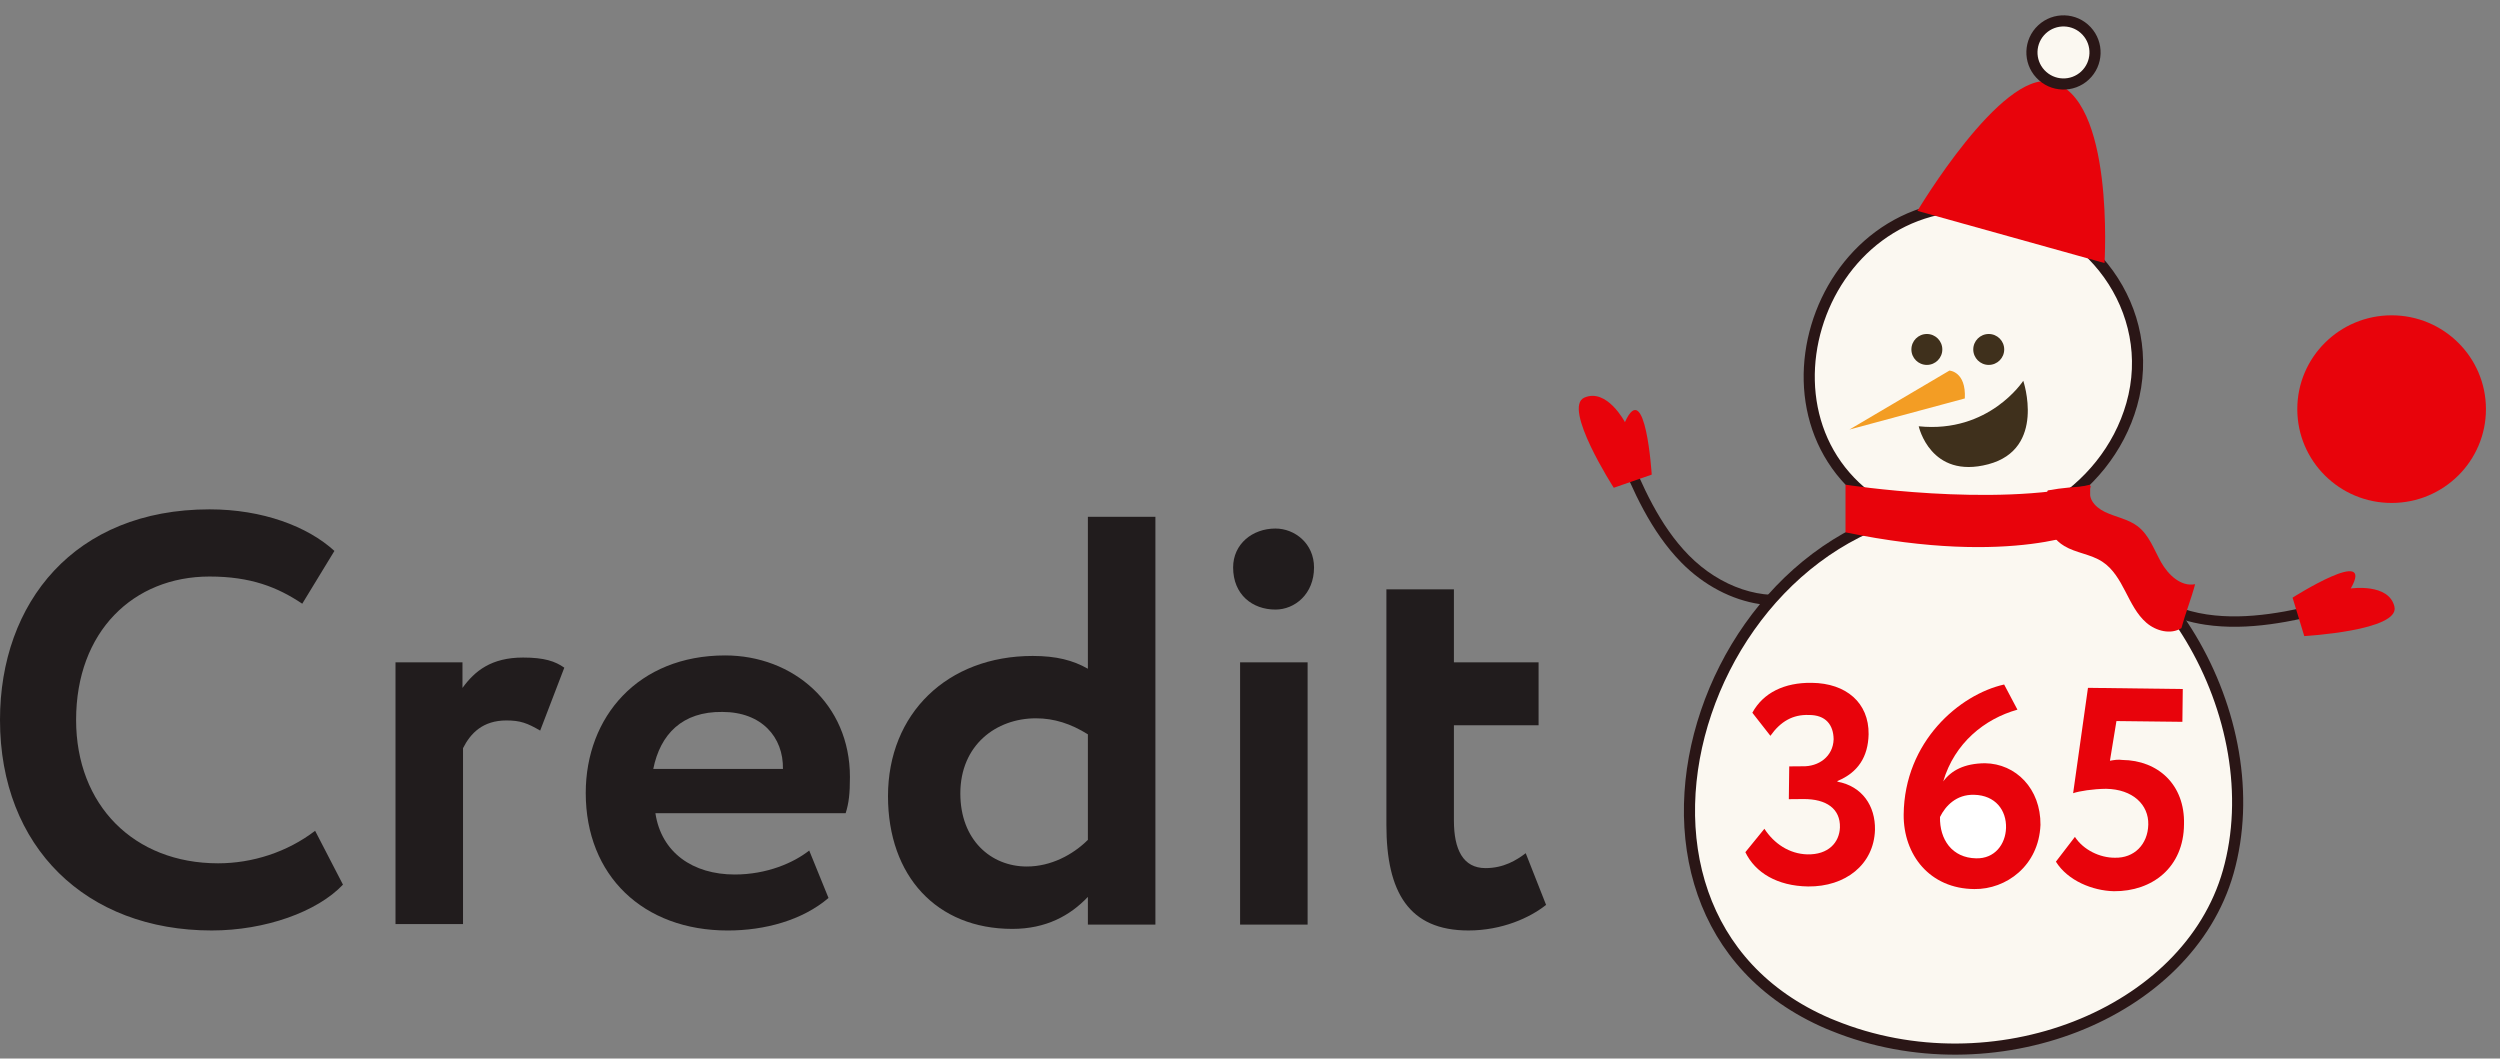 <svg xmlns="http://www.w3.org/2000/svg" width="111" height="47" viewBox="0 0 111 47" fill="none"><rect x="0" y="0" width="111" height="47" fill="#808080" stroke="none"/><path d="M15.228 39.278C14.086 40.485 11.778 41.313 9.399 41.313C3.831 41.313 0 37.621 0 31.964C0 26.757 3.307 22.615 9.304 22.615C11.659 22.615 13.658 23.373 14.848 24.461L13.42 26.805C12.325 26.071 11.136 25.598 9.304 25.598C5.925 25.598 3.379 28.035 3.379 31.964C3.379 35.751 5.949 38.331 9.684 38.331C11.207 38.331 12.754 37.834 13.991 36.887L15.228 39.278Z" fill="#211C1D"></path><path d="M17.536 29.408H20.534V30.544C21.081 29.787 21.819 29.195 23.223 29.195C24.175 29.195 24.651 29.361 25.055 29.645L23.984 32.438C23.413 32.107 23.104 31.988 22.485 31.988C21.438 31.988 20.891 32.556 20.558 33.219V41.03H17.56V29.408H17.536Z" fill="#211C1D"></path><path d="M36.786 39.87C35.62 40.864 33.954 41.314 32.312 41.314C28.553 41.314 26.007 38.876 26.007 35.207C26.007 31.823 28.339 29.101 32.193 29.101C35.215 29.101 37.737 31.254 37.737 34.497C37.737 35.231 37.69 35.657 37.547 36.106H29.1C29.362 37.858 30.766 38.828 32.622 38.828C34.049 38.828 35.239 38.308 35.929 37.763L36.786 39.87ZM29.005 34.142H34.763C34.787 32.722 33.811 31.61 32.074 31.61C30.29 31.586 29.314 32.603 29.005 34.142Z" fill="#211C1D"></path><path d="M48.302 39.822C47.517 40.651 46.446 41.243 44.947 41.243C41.592 41.243 39.427 38.899 39.427 35.349C39.427 31.68 42.068 29.124 45.851 29.124C46.898 29.124 47.636 29.314 48.302 29.692V22.947H51.3V41.053H48.302V39.822ZM48.302 37.29V32.604C47.541 32.13 46.803 31.893 45.994 31.893C44.233 31.893 42.639 33.077 42.639 35.231C42.639 37.29 43.995 38.473 45.59 38.473C46.66 38.473 47.636 37.953 48.302 37.29Z" fill="#211C1D"></path><path d="M56.63 23.467C57.487 23.467 58.343 24.13 58.343 25.195C58.343 26.378 57.487 27.065 56.63 27.065C55.607 27.065 54.751 26.402 54.751 25.195C54.751 24.154 55.607 23.467 56.63 23.467ZM55.06 29.408H58.058V41.053H55.06V29.408Z" fill="#211C1D"></path><path d="M61.556 26.166H64.554V29.408H68.313V32.201H64.554V36.438C64.554 37.716 64.958 38.544 65.958 38.544C66.767 38.544 67.338 38.189 67.742 37.882L68.646 40.177C67.933 40.745 66.695 41.313 65.196 41.313C62.555 41.313 61.556 39.609 61.556 36.627V26.166Z" fill="#211C1D"></path><path d="M106.188 22.331C108.501 22.331 110.376 20.466 110.376 18.166C110.376 15.865 108.501 14 106.188 14C103.875 14 102 15.865 102 18.166C102 20.466 103.875 22.331 106.188 22.331Z" fill="#E8030B"></path><path d="M94.367 26.002C93.918 25.545 93.572 25.02 93.357 24.451C93.312 24.333 93.372 24.2 93.492 24.153C93.612 24.107 93.743 24.169 93.79 24.288C94.364 25.814 96.011 26.988 97.986 27.281C99.812 27.552 101.702 27.141 103.479 26.695C103.603 26.664 103.728 26.739 103.76 26.863C103.791 26.988 103.717 27.113 103.592 27.144C101.769 27.599 99.829 28.021 97.919 27.738C96.504 27.53 95.242 26.894 94.367 26.002Z" fill="#2A1616"></path><path d="M102.31 28.244L101.79 26.536C101.79 26.536 105.477 24.193 104.374 26.128C104.374 26.128 106.073 25.879 106.314 26.94C106.556 28.001 102.311 28.242 102.311 28.242L102.31 28.244Z" fill="#E8030B"></path><path d="M78.14 26.823C76.903 26.64 75.649 25.994 74.646 24.971C73.295 23.593 72.494 21.776 71.79 20.034C71.742 19.915 71.799 19.781 71.919 19.733C72.038 19.685 72.172 19.742 72.22 19.862C72.907 21.561 73.684 23.331 74.977 24.649C76.375 26.076 78.294 26.715 79.865 26.282C79.987 26.249 80.116 26.32 80.149 26.444C80.182 26.568 80.112 26.695 79.988 26.728C79.401 26.889 78.773 26.917 78.14 26.823Z" fill="#2A1616"></path><path d="M71.65 21.657L73.337 21.073C73.337 21.073 73.063 16.713 72.147 18.743C72.147 18.743 71.35 17.223 70.349 17.652C69.349 18.08 71.65 21.655 71.65 21.655L71.65 21.657Z" fill="#E8030B"></path><path d="M81.393 45.536L81.176 45.448C78.247 44.192 76.461 42.091 75.611 39.659C74.738 37.162 74.848 34.3 75.754 31.628C77.566 26.275 82.528 21.766 88.982 22.474L88.982 22.474C92.419 22.85 95.392 25.195 97.267 28.325C99.142 31.454 99.895 35.33 98.933 38.716L98.933 38.716C98.037 41.871 95.442 44.301 92.161 45.582C88.881 46.861 84.94 46.98 81.393 45.536Z" fill="#FBF8F1" stroke="#2A1616" stroke-width="0.494"></path><path d="M85.221 23.275L85.221 23.275C84.965 23.192 84.708 23.092 84.449 22.977C80.722 21.297 79.72 17.643 80.66 14.492C81.601 11.339 84.475 8.739 88.478 9.178C92.78 9.651 95.839 13.775 94.648 17.963L94.648 17.963C93.524 21.921 89.193 24.562 85.221 23.275Z" fill="#FBF8F1" stroke="#2A1616" stroke-width="0.494"></path><path d="M85.553 16.202C85.932 16.202 86.239 15.895 86.239 15.515C86.239 15.136 85.932 14.829 85.553 14.829C85.173 14.829 84.866 15.136 84.866 15.515C84.866 15.895 85.173 16.202 85.553 16.202Z" fill="#3F301C"></path><path d="M88.3 16.202C88.679 16.202 88.987 15.895 88.987 15.515C88.987 15.136 88.679 14.829 88.3 14.829C87.921 14.829 87.613 15.136 87.613 15.515C87.613 15.895 87.921 16.202 88.3 16.202Z" fill="#3F301C"></path><path d="M85.191 18.927C88.32 19.249 89.833 16.907 89.833 16.907C89.833 16.907 90.859 19.931 88.28 20.613C85.71 21.292 85.191 18.927 85.191 18.927Z" fill="#3F301C"></path><path d="M86.552 16.453C86.552 16.453 87.301 16.49 87.238 17.691L82.114 19.072L86.552 16.455V16.453Z" fill="#F39D24"></path><path d="M85.135 9.363L93.44 11.68C93.44 11.68 93.904 4.28 91.061 3.631C88.849 3.124 85.133 9.365 85.133 9.365L85.135 9.363Z" fill="#E8030B"></path><path d="M92.575 3.353C92.009 3.881 91.123 3.85 90.595 3.284C90.067 2.719 90.097 1.833 90.663 1.305C91.229 0.777 92.115 0.807 92.643 1.373C93.171 1.939 93.14 2.825 92.575 3.353Z" fill="#FBF8F1" stroke="#2A1616" stroke-width="0.494"></path><path d="M81.941 21.52C81.941 21.52 88.475 22.543 92.803 21.52V23.508C92.803 23.508 89.424 25.182 81.941 23.636V21.518V21.52Z" fill="#E8030B"></path><path d="M96.859 27.886C96.385 28.189 95.729 28.019 95.302 27.652C94.876 27.285 94.626 26.761 94.367 26.262C94.11 25.762 93.818 25.251 93.347 24.942C92.835 24.605 92.177 24.556 91.651 24.241C90.844 23.758 90.506 22.619 90.922 21.774C91.57 21.655 92.17 21.615 92.829 21.581C92.659 22.084 92.974 22.495 93.453 22.728C93.933 22.959 94.486 23.043 94.909 23.364C95.421 23.752 95.638 24.402 95.953 24.963C96.267 25.521 96.834 26.063 97.463 25.938C97.296 26.576 97.025 27.251 96.855 27.887L96.859 27.886Z" fill="#E8030B"></path><path d="M80.283 39.359C78.911 39.341 77.929 38.744 77.494 37.837L78.339 36.798C78.772 37.462 79.447 37.911 80.24 37.934C81.185 37.956 81.668 37.405 81.693 36.738C81.716 35.918 81.102 35.469 80.065 35.478L79.424 35.484L79.442 34.028L80.021 34.023C80.753 34.046 81.389 33.586 81.413 32.827C81.407 32.19 81.068 31.738 80.305 31.745C79.604 31.721 79.058 32.029 78.606 32.67L77.804 31.646C78.284 30.762 79.225 30.299 80.445 30.318C81.97 30.334 82.984 31.205 82.966 32.6C82.945 33.602 82.494 34.303 81.582 34.676L81.583 34.706C82.682 34.908 83.27 35.783 83.249 36.845C83.202 38.392 81.93 39.375 80.283 39.359Z" fill="#E8030B"></path><path d="M87.664 39.474C85.682 39.462 84.509 37.956 84.523 36.166C84.555 32.92 87.006 30.835 88.984 30.392L89.574 31.509C88.114 31.917 86.782 32.99 86.279 34.694C86.641 34.205 87.217 33.897 88.132 33.888C89.504 33.906 90.612 35.018 90.597 36.626C90.522 38.447 89.067 39.492 87.664 39.474Z" fill="#E8030B"></path><path d="M94.23 33.742C95.816 33.758 97.015 34.839 96.97 36.599C96.957 38.51 95.564 39.584 93.856 39.57C92.91 39.548 91.808 39.103 91.282 38.258L92.126 37.158C92.497 37.731 93.232 38.089 93.903 38.083C94.757 38.105 95.362 37.493 95.384 36.613C95.407 35.733 94.699 35.042 93.51 35.023C92.93 35.028 92.321 35.124 92.047 35.218L92.706 30.54L96.915 30.593L96.898 32.049L93.97 32.015L93.681 33.777C93.864 33.745 94.047 33.713 94.23 33.742Z" fill="#E8030B"></path><path d="M87.652 35.289C86.859 35.266 86.376 35.786 86.136 36.274C86.115 37.275 86.671 38.089 87.739 38.11C88.562 38.132 89.044 37.491 89.068 36.763C89.091 35.974 88.597 35.311 87.652 35.289Z" fill="white"></path></svg>